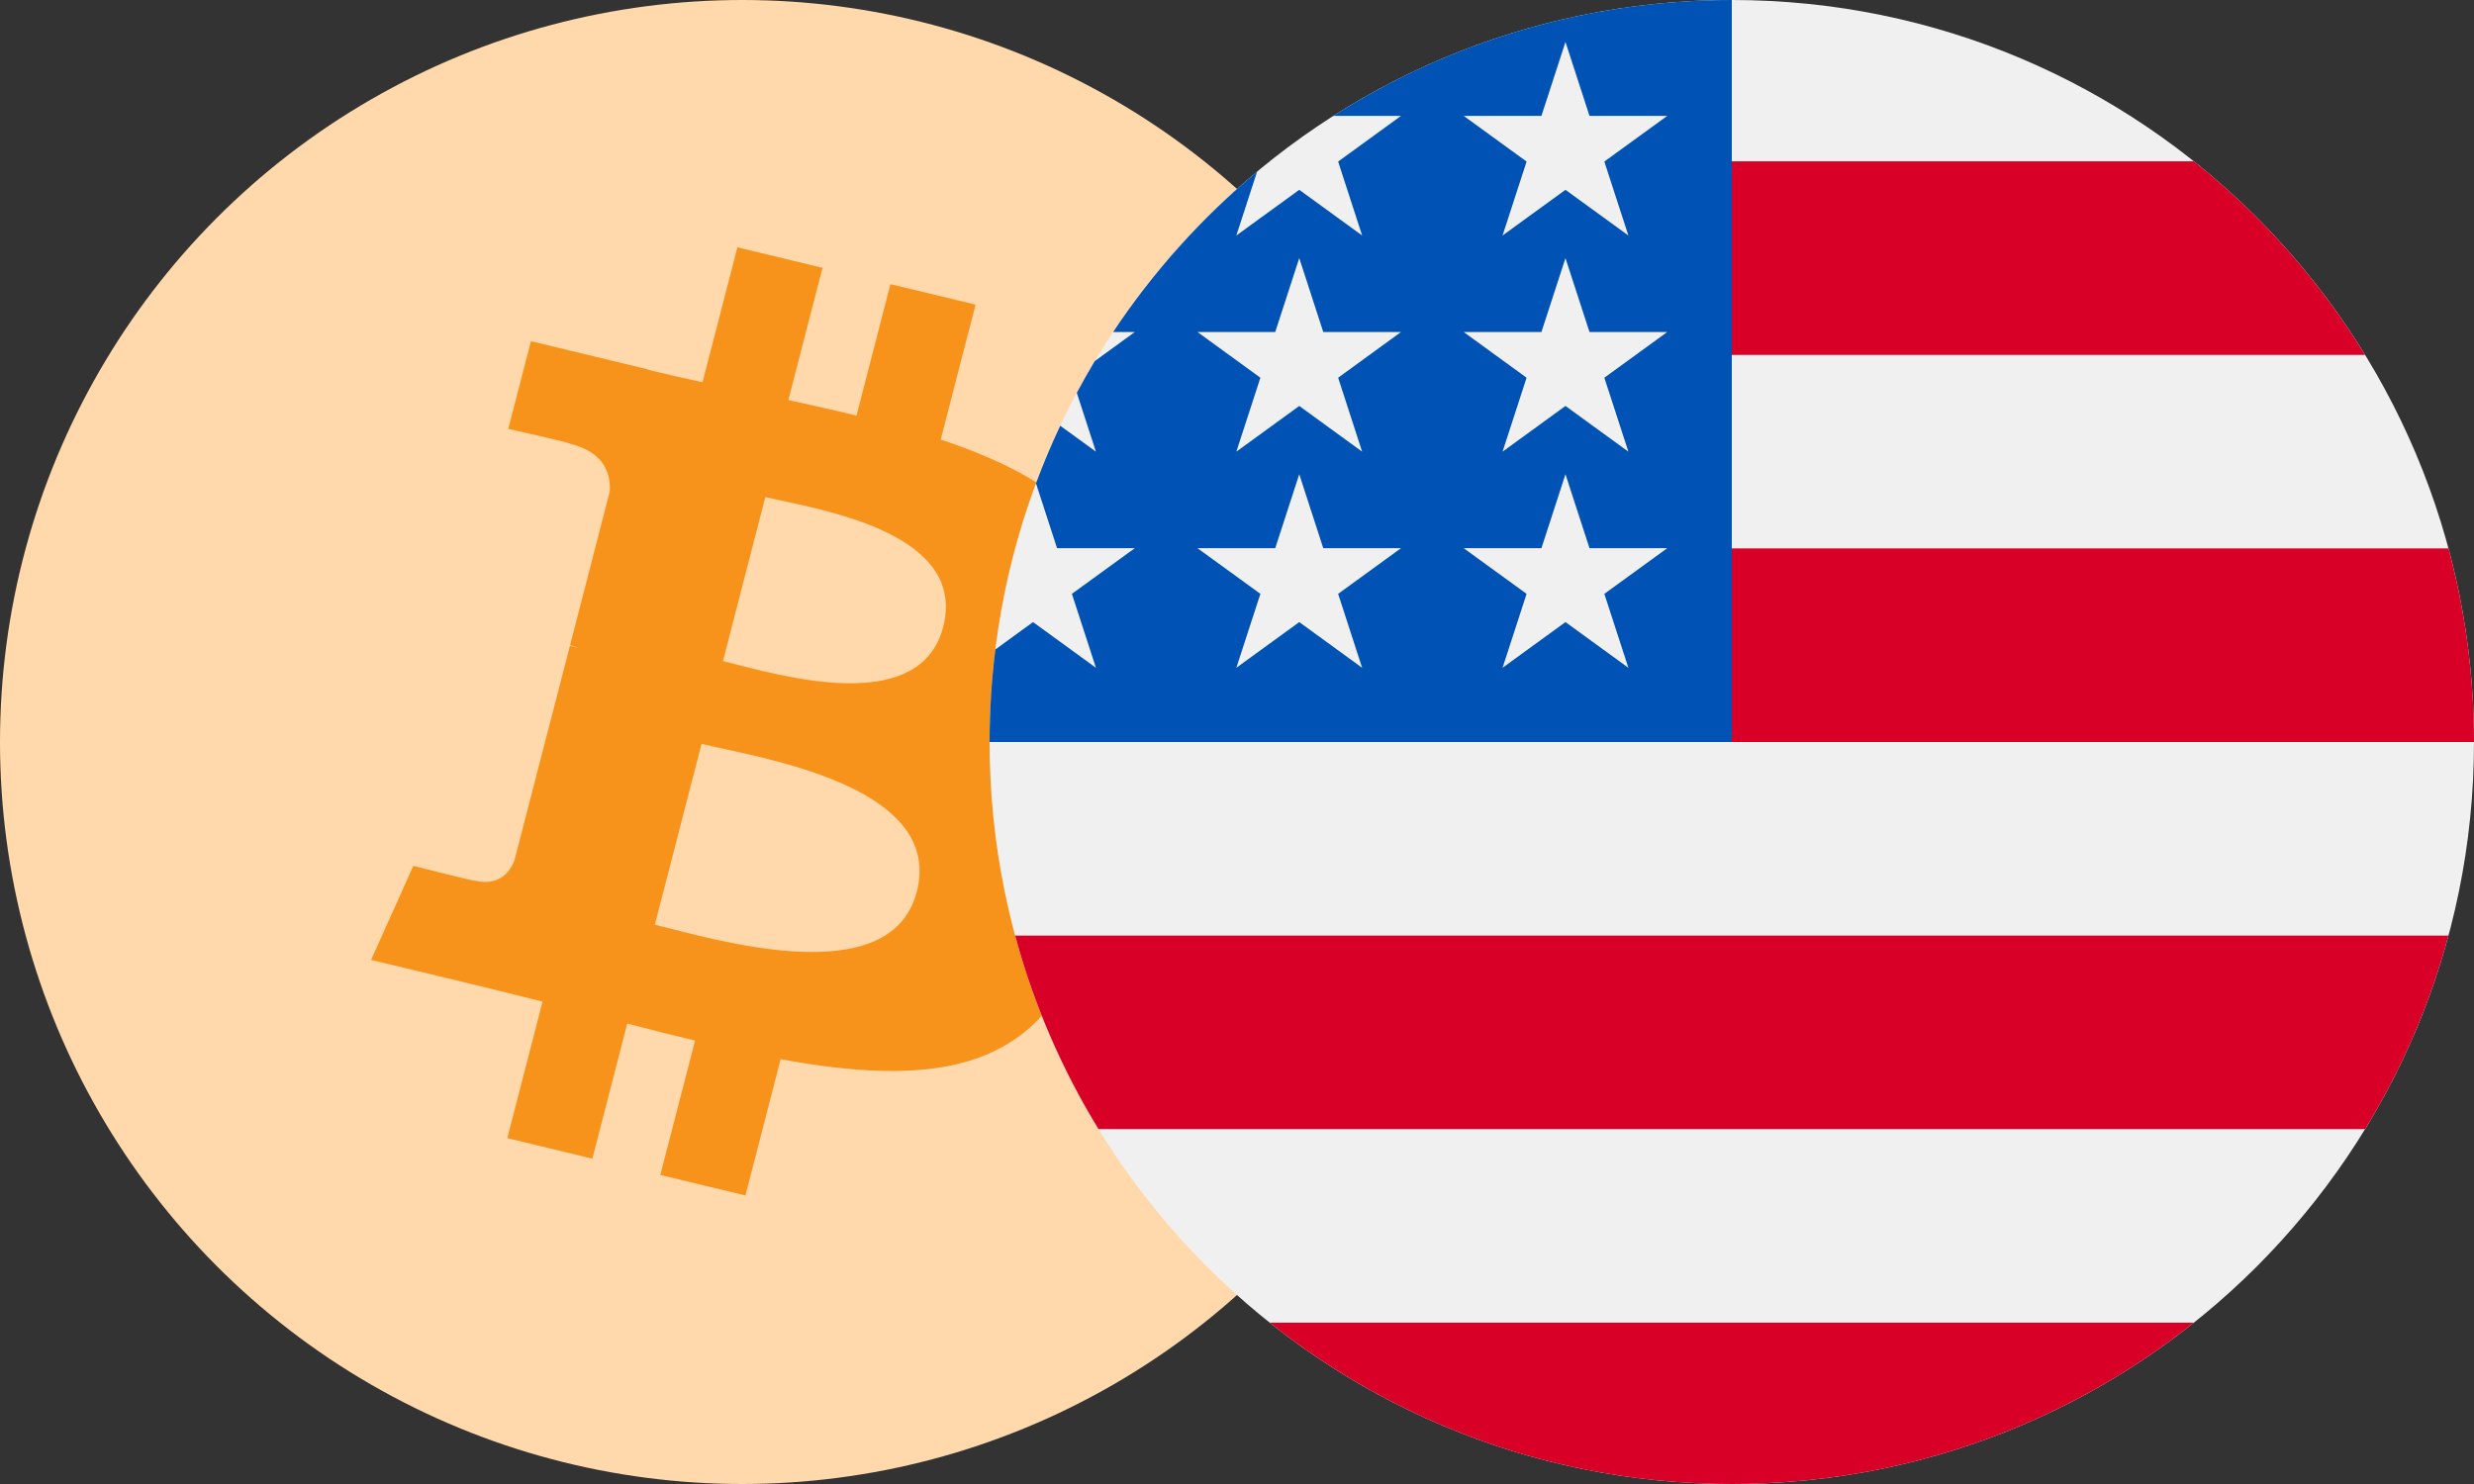 <svg width="60" height="36" viewBox="0 0 60 36" fill="none" xmlns="http://www.w3.org/2000/svg">
<rect x="0" y="0" width="60" height="36" fill="#333333" stroke="none"/>
<circle cx="18" cy="18" r="18" fill="#FFD9AB"/>
<path fill-rule="evenodd" clip-rule="evenodd" d="M26.953 15.246C27.327 12.829 25.421 11.53 22.814 10.664L23.66 7.39L21.595 6.893L20.772 10.081C20.23 9.95 19.672 9.827 19.119 9.705L19.948 6.497L17.884 6L17.038 9.273C16.589 9.174 16.148 9.076 15.72 8.973L15.723 8.963L12.876 8.277L12.327 10.405C12.327 10.405 13.858 10.744 13.826 10.765C14.662 10.967 14.814 11.501 14.788 11.924L13.825 15.653C13.882 15.668 13.957 15.688 14.039 15.72L13.822 15.668L12.471 20.892C12.369 21.137 12.11 21.505 11.525 21.365C11.546 21.394 10.025 21.004 10.025 21.004L9 23.285L11.687 23.932C11.99 24.005 12.29 24.081 12.586 24.155L12.586 24.155C12.778 24.204 12.969 24.252 13.158 24.298L12.304 27.61L14.366 28.107L15.212 24.831C15.775 24.978 16.322 25.114 16.857 25.243L16.014 28.503L18.078 29L18.932 25.695C22.452 26.338 25.1 26.079 26.213 23.006C27.111 20.532 26.169 19.104 24.317 18.173C25.666 17.872 26.681 17.015 26.953 15.246H26.953ZM22.235 21.631C21.649 23.902 17.965 22.962 16.282 22.533C16.131 22.494 15.996 22.46 15.881 22.432L17.014 18.046C17.155 18.079 17.327 18.117 17.521 18.159C19.264 18.536 22.834 19.309 22.235 21.631H22.235ZM17.872 16.122C19.277 16.484 22.34 17.273 22.874 15.21C23.419 13.099 20.441 12.463 18.986 12.152C18.823 12.117 18.679 12.086 18.561 12.058L17.533 16.037C17.631 16.06 17.745 16.089 17.872 16.122Z" fill="#F7931A"/>
<path d="M42 36C51.941 36 60 27.941 60 18C60 8.059 51.941 0 42 0C32.059 0 24 8.059 24 18C24 27.941 32.059 36 42 36Z" fill="#F0F0F0"/>
<path d="M41.218 18H60C60 16.375 59.783 14.801 59.38 13.304H41.218V18Z" fill="#D80027"/>
<path d="M41.218 8.609H57.358C56.256 6.811 54.847 5.221 53.205 3.913H41.218V8.609Z" fill="#D80027"/>
<path d="M42 36C46.236 36 50.13 34.536 53.205 32.087H30.795C33.87 34.536 37.764 36 42 36Z" fill="#D80027"/>
<path d="M26.642 27.391H57.358C58.243 25.948 58.929 24.37 59.38 22.696H24.62C25.071 24.37 25.757 25.948 26.642 27.391Z" fill="#D80027"/>
<path d="M32.338 2.811H33.978L32.453 3.919L33.035 5.713L31.51 4.605L29.984 5.713L30.487 4.164C29.144 5.283 27.966 6.594 26.996 8.054H27.522L26.55 8.76C26.399 9.012 26.254 9.269 26.115 9.529L26.579 10.957L25.713 10.328C25.498 10.784 25.302 11.249 25.125 11.725L25.636 13.298H27.522L25.996 14.406L26.579 16.2L25.053 15.091L24.139 15.756C24.048 16.491 24 17.24 24 18H42C42 8.059 42 6.887 42 0C38.444 0 35.129 1.031 32.338 2.811ZM33.035 16.2L31.51 15.091L29.984 16.2L30.567 14.406L29.041 13.298H30.927L31.51 11.504L32.092 13.298H33.978L32.453 14.406L33.035 16.2ZM32.453 9.163L33.035 10.957L31.51 9.848L29.984 10.957L30.567 9.163L29.041 8.054H30.927L31.51 6.261L32.092 8.054H33.978L32.453 9.163ZM39.492 16.2L37.966 15.091L36.44 16.2L37.023 14.406L35.497 13.298H37.383L37.966 11.504L38.549 13.298H40.435L38.909 14.406L39.492 16.2ZM38.909 9.163L39.492 10.957L37.966 9.848L36.44 10.957L37.023 9.163L35.497 8.054H37.383L37.966 6.261L38.549 8.054H40.435L38.909 9.163ZM38.909 3.919L39.492 5.713L37.966 4.605L36.44 5.713L37.023 3.919L35.497 2.811H37.383L37.966 1.017L38.549 2.811H40.435L38.909 3.919Z" fill="#0052B4"/>
</svg>
